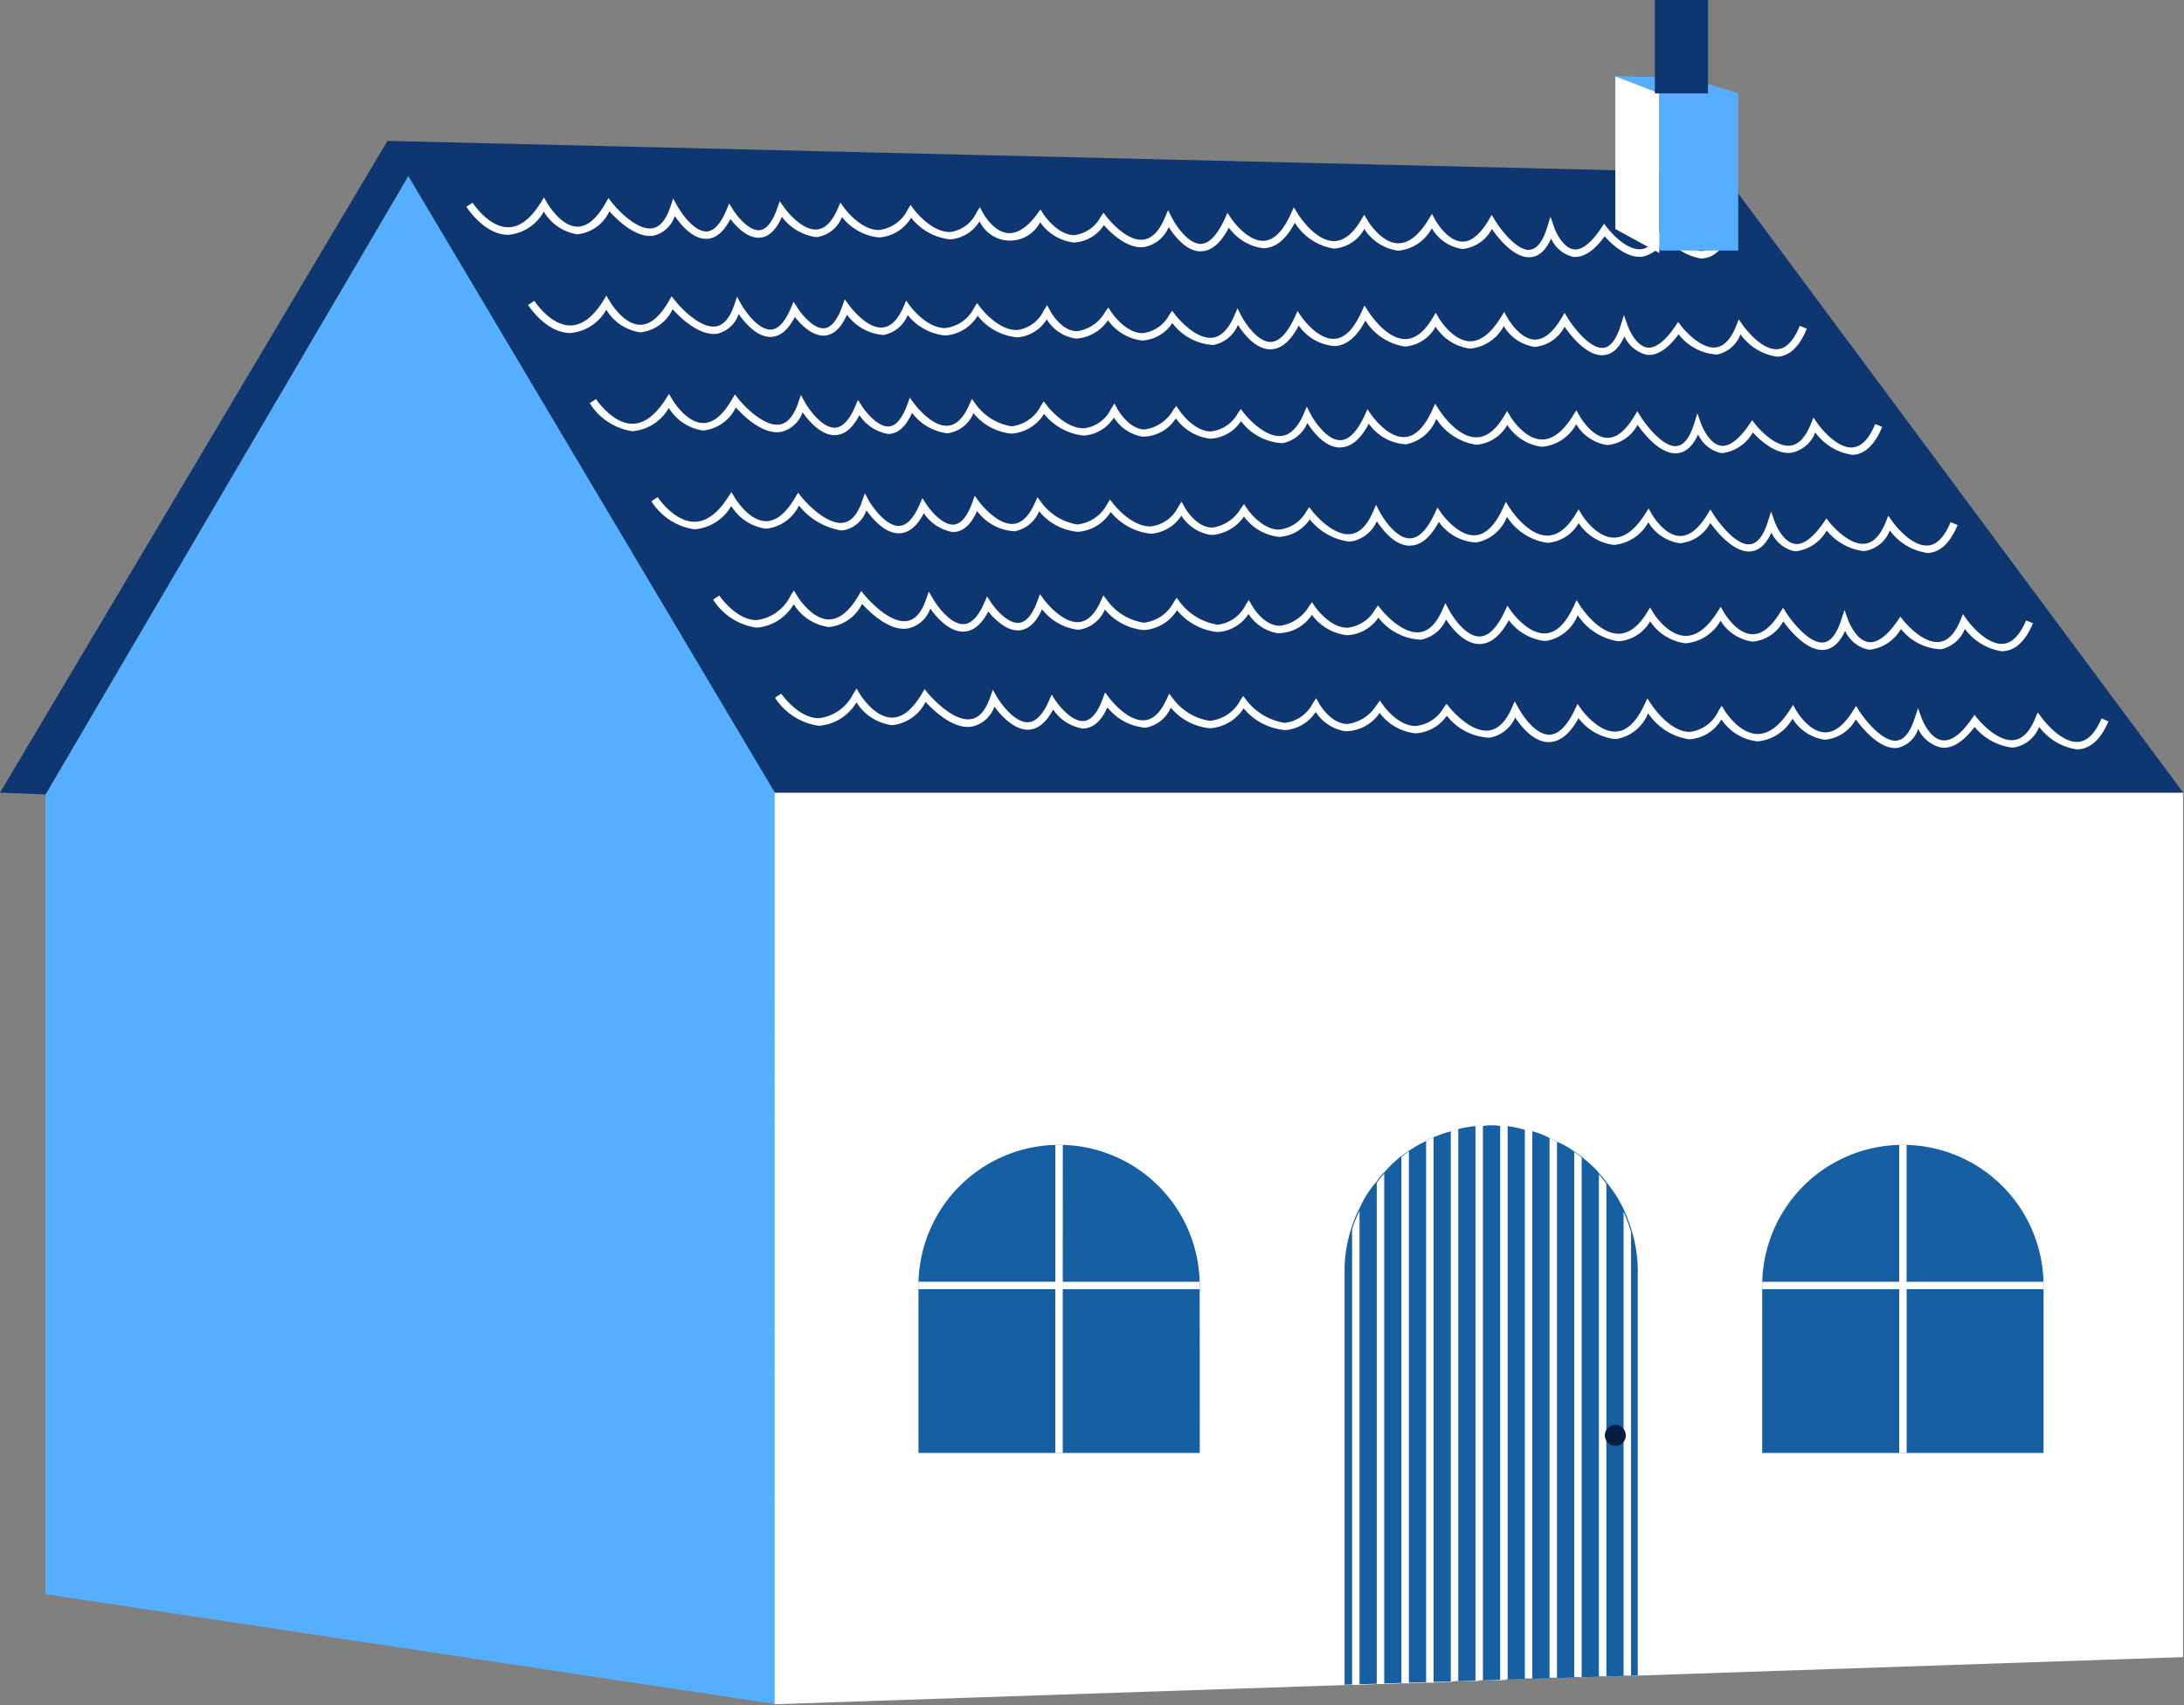 <?xml version="1.0" encoding="UTF-8" standalone="no"?><svg xmlns="http://www.w3.org/2000/svg" xmlns:xlink="http://www.w3.org/1999/xlink" fill="#000000" height="22.8" preserveAspectRatio="xMidYMid meet" version="1" viewBox="0.0 0.0 29.2 22.8" width="29.2" zoomAndPan="magnify"><rect x="0.0" y="0.0" width="29.2" height="22.8" fill="#808080" stroke="none"/><g id="change1_1"><path d="M10.36,22.786.609,21.318V10.623L5.484,2.311l4.875,8.271Z" fill="#56aeff"/></g><g id="change2_1"><path d="M10.357,10.598V22.789l7.72-.26h.1l.23-.01h.1l.23-.01h.1l.23-.01h.1l.23-.01.1-.01h.23l.1-.01h.23l.1-.01.23-.01h.1l.23-.01h.1l.23-.01h.1l.23-.01h.1l.23-.01h.1l7.38-.25V10.598Z" fill="#ffffff"/></g><g id="change3_1"><path d="M10.36,10.599,5.459,2.354.609,10.623,0,10.599,5.18,1.884l17.855.427,6.155,8.288Z" fill="#0e3772"/></g><g id="change2_2"><path d="M22.745,3.457a.718.718,0,0,1-.473-.297.426.426,0,0,1-.308.271c-.212.031-.422-.172-.51-.271-.145.2-.286.289-.425.274a.433.433,0,0,1-.291-.245c-.067.152-.156.236-.265.249-.01.001-.02.002-.03.002-.208,0-.409-.252-.497-.379a.497.497,0,0,1-.391.268h-.006a.568.568,0,0,1-.406-.277.567.567,0,0,1-.445.3h-.004a.632.632,0,0,1-.453-.291.504.504,0,0,1-.404.263h-.002A.752.752,0,0,1,17.312,2.978c-.111.213-.244.327-.397.34l-.028.001a.671.671,0,0,1-.457-.275c-.108.207-.233.314-.372.316l-.005.001c-.193,0-.351-.205-.427-.325a.446.446,0,0,1-.325.267c-.229.03-.451-.19-.542-.293a.508.508,0,0,1-.403.233.644.644,0,0,1-.449-.271.453.453,0,0,1-.811-.012.504.504,0,0,1-.384.24h-.017a.765.765,0,0,1-.513-.289.546.546,0,0,1-.421.264H11.751a.721.721,0,0,1-.494-.273.428.428,0,0,1-.32.266c-.011.001-.021.002-.032.002a.687.687,0,0,1-.451-.271c-.075.172-.171.266-.286.278-.169.02-.325-.148-.403-.249-.086.17-.191.259-.312.266H9.44c-.18,0-.338-.188-.418-.305a.397.397,0,0,1-.282.262c-.233.039-.489-.21-.592-.326a.536.536,0,0,1-.426.308h0A.625.625,0,0,1,7.271,2.829a.604.604,0,0,1-.475.311H6.795c-.318,0-.55-.36-.56-.376L6.319,2.711c.002.003.212.328.476.328h.001c.152-.001.297-.111.433-.328l.044-.071.042.073c.002.003.182.318.407.318h0c.13,0,.257-.107.376-.318l.037-.065.046.06c.079.101.313.347.507.347a.22.22,0,0,0,.036-.003c.102-.018.182-.115.24-.289l.036-.108.056.1c.053.096.224.34.385.34h.009c.097-.006.185-.102.262-.285l.037-.089.051.082c.049.079.203.276.343.276l.016-.001c.113-.013.19-.167.234-.295l.032-.092.056.079c.002.004.213.299.424.299l.022-.001c.106-.011.198-.104.274-.278l.035-.081.051.071c.002.003.214.296.464.296l.008-.001a.488.488,0,0,0,.377-.273l.039-.061.043.059c.002.003.227.302.477.302h.013a.454.454,0,0,0,.347-.259l.046-.074.041.077c.001.003.136.256.337.271h.019c.12,0,.245-.086.37-.257l.043-.059.039.061c.002.003.182.278.408.282h.004a.458.458,0,0,0,.353-.243l.039-.057.042.055c.002.003.234.307.462.307.01,0,.02-.001.03-.002.114-.014.21-.113.287-.294l.042-.1.049.097c.05.1.216.354.386.354h.003c.14-.003.25-.183.319-.333l.037-.082.05.075c.002.003.202.299.424.299l.021-.001c.132-.011.25-.132.353-.36l.039-.087.05.081c.002.004.228.371.487.371h.001c.129-.001.25-.095.36-.28l.043-.073.043.073c.001.003.18.306.412.309h.003c.138,0,.273-.107.403-.319l.045-.074.042.077c.001.003.16.29.364.294h.004c.118,0,.234-.097.347-.286l.042-.071.043.07c.069.114.281.398.455.398L20.46,3.338c.091-.011.167-.11.225-.295L20.73,2.898l.05.143c.026.076.124.276.261.293l.02.002c.103,0,.222-.099.347-.286l.039-.059.043.056c.002.003.22.286.43.286a.16.16,0,0,0,.03-.002c.105-.015.194-.111.264-.287l.034-.087.053.077c.002.003.224.322.443.322l.023-.001c.112-.013.209-.117.287-.312l.093.037c-.093.231-.217.357-.369.374C22.767,3.456,22.756,3.457,22.745,3.457Zm1.04,1.311c.152-.017.278-.142.372-.373L24.063,4.357c-.079.194-.176.299-.29.312l-.024.001c-.222,0-.446-.32-.449-.323l-.053-.077-.034.087c-.07.176-.16.272-.267.288-.01.001-.021.002-.032.002-.212,0-.433-.283-.435-.286l-.042-.056-.039.058c-.134.2-.269.298-.371.285-.167-.021-.264-.29-.265-.293L21.712,4.213,21.667,4.356c-.058.185-.135.284-.227.295l-.019.001c-.176,0-.39-.284-.46-.398l-.043-.07-.042.071c-.113.189-.231.286-.351.286h-.004c-.207-.004-.367-.292-.368-.295l-.042-.075-.045.073c-.131.212-.268.319-.408.319h-.003c-.235-.003-.415-.306-.417-.309l-.042-.072-.043.072c-.111.186-.234.28-.365.28h-.001c-.263,0-.491-.367-.494-.371L18.243,4.084,18.204,4.17c-.103.228-.223.35-.356.36l-.021.001c-.225,0-.427-.295-.429-.299l-.05-.073-.037.081c-.1.218-.208.33-.322.332h-.004c-.173,0-.341-.256-.392-.354l-.048-.096-.042.099c-.078.181-.175.28-.291.295-.01.001-.021.001-.031.001-.23,0-.466-.304-.468-.307l-.042-.055-.039.057a.463.463,0,0,1-.357.243H15.271c-.229-.004-.411-.279-.413-.282l-.04-.061-.042.059a.515.515,0,0,1-.375.258l-.02-.001c-.203-.015-.339-.268-.34-.271L14,4.08l-.046.074a.455.455,0,0,1-.351.258l-.014.001c-.253,0-.48-.299-.482-.303l-.043-.058-.039.061a.492.492,0,0,1-.381.273l-.008.001c-.253,0-.467-.293-.469-.296l-.051-.071-.035.08c-.076.174-.169.268-.277.279l-.023.001c-.214,0-.428-.297-.43-.3L11.294,4.003l-.032.091c-.045.128-.123.282-.238.295l-.016.001c-.142,0-.297-.196-.347-.275l-.051-.081-.037.088c-.078.184-.167.279-.265.285h-.009c-.163,0-.336-.244-.39-.34l-.055-.099-.036.107c-.058.174-.14.271-.243.289a.223.223,0,0,1-.037.003c-.196,0-.434-.246-.513-.348L8.979,3.962l-.037.064c-.121.211-.249.317-.38.317h0c-.228,0-.41-.314-.412-.317l-.042-.073-.044.071c-.136.217-.284.327-.438.328H7.625c-.267,0-.479-.325-.481-.329l-.084.055c.01.015.244.375.565.375H7.627a.61.61,0,0,0,.479-.312.635.635,0,0,0,.456.303H8.562a.541.541,0,0,0,.431-.309c.104.116.363.364.599.327a.401.401,0,0,0,.284-.263c.081.116.241.306.423.306h.014c.122-.007.227-.096.314-.267.078.101.238.265.407.249.117-.013.214-.106.29-.279a.664.664,0,0,0,.488.271.434.434,0,0,0,.324-.266.733.733,0,0,0,.499.273h.011a.553.553,0,0,0,.425-.264.759.759,0,0,0,.536.289.512.512,0,0,0,.388-.24.552.552,0,0,0,.378.255l.027.001a.557.557,0,0,0,.414-.245.651.651,0,0,0,.454.271h.006a.517.517,0,0,0,.4-.233.735.735,0,0,0,.548.293.446.446,0,0,0,.329-.268c.077.12.237.326.432.326h.006c.14-.003.266-.109.375-.317a.643.643,0,0,0,.49.274c.155-.013.29-.127.401-.341a.762.762,0,0,0,.529.347h.001a.512.512,0,0,0,.409-.265.641.641,0,0,0,.458.292h.005a.572.572,0,0,0,.449-.3.576.576,0,0,0,.411.277l.006.001a.503.503,0,0,0,.395-.27c.088.127.292.381.502.381.01,0,.021-.001.031-.002.11-.014.199-.098.268-.25a.436.436,0,0,0,.294.245c.135.021.283-.073.43-.273a.696.696,0,0,0,.516.271.429.429,0,0,0,.311-.271.728.728,0,0,0,.479.298A.21.21,0,0,0,23.784,4.768Zm1.005,1.313c.154-.017.28-.143.375-.373L25.071,5.671c-.08.193-.178.298-.293.311l-.025.002c-.225,0-.452-.32-.454-.323L24.246,5.584,24.211,5.67c-.071.176-.161.272-.269.288-.011.001-.022.002-.033.002-.215,0-.438-.283-.44-.286l-.042-.055-.039.057c-.136.201-.27.3-.376.284-.169-.021-.267-.29-.268-.293l-.05-.14L22.65,5.668c-.059.186-.136.285-.23.296l-.02.002c-.178,0-.395-.285-.466-.398l-.043-.069-.042.07c-.115.189-.234.286-.355.286h-.004c-.209-.004-.371-.292-.372-.295l-.042-.074-.045.072c-.132.212-.271.319-.413.319h-.003c-.238-.003-.42-.306-.422-.309l-.042-.072-.043.071c-.112.187-.237.281-.369.281h-.001c-.267,0-.497-.367-.5-.371L19.188,5.399l-.039.085c-.104.228-.225.349-.36.36l-.021.001c-.228,0-.433-.297-.435-.3l-.05-.073-.037.081c-.101.219-.211.331-.326.333H17.916c-.175,0-.345-.256-.396-.354l-.048-.095-.042.098c-.078.181-.177.28-.293.294a.173.173,0,0,1-.032.002c-.233,0-.471-.304-.474-.307l-.042-.054-.039.056a.469.469,0,0,1-.361.243h-.004c-.232-.004-.416-.279-.418-.282l-.04-.06-.042.057a.517.517,0,0,1-.379.258h-.02c-.205-.016-.343-.269-.345-.271l-.041-.076-.046.073a.46.46,0,0,1-.354.258l-.014.001c-.256,0-.485-.3-.488-.303l-.043-.057-.039.06a.503.503,0,0,1-.386.273H13.521a.73.73,0,0,1-.476-.296L12.994,5.334l-.035.079c-.077.174-.171.268-.28.279l-.024.001c-.216,0-.433-.296-.435-.299l-.056-.077-.032.09c-.046.127-.125.282-.241.295l-.017.001c-.144,0-.301-.196-.352-.275l-.051-.08-.037.087c-.079.183-.168.278-.268.284h-.009c-.166,0-.341-.244-.396-.34L10.708,5.281l-.036.106c-.059.174-.141.271-.245.289a.25.25,0,0,1-.038.003c-.198,0-.438-.246-.519-.348L9.825,5.274,9.788,5.338c-.122.212-.251.319-.385.319h0c-.231,0-.415-.315-.416-.318l-.042-.072L8.901,5.337c-.139.217-.288.328-.443.329H8.456c-.27,0-.485-.326-.487-.33l-.084.055a.811.811,0,0,0,.57.375h.002a.618.618,0,0,0,.485-.312.64.64,0,0,0,.46.303h0a.547.547,0,0,0,.436-.309c.104.115.362.37.606.327a.402.402,0,0,0,.286-.263c.081.115.244.307.428.307l.015-.001c.123-.007.229-.096.317-.267a.573.573,0,0,0,.385.252l.027-.002c.118-.013.215-.107.292-.28a.704.704,0,0,0,.461.272c.011,0,.022-.001.033-.002a.439.439,0,0,0,.327-.267.743.743,0,0,0,.505.274h.01a.556.556,0,0,0,.429-.264.783.783,0,0,0,.524.29h.018a.52.52,0,0,0,.392-.241.56.56,0,0,0,.382.256.53.53,0,0,0,.446-.245.659.659,0,0,0,.459.272h.007a.523.523,0,0,0,.405-.234.744.744,0,0,0,.555.294.453.453,0,0,0,.332-.269c.077.12.239.327.437.327l.006-.001c.141-.003.269-.109.379-.318a.645.645,0,0,0,.497.276.542.542,0,0,0,.405-.341.772.772,0,0,0,.535.347h.001a.519.519,0,0,0,.413-.265.647.647,0,0,0,.462.292h.005a.579.579,0,0,0,.455-.301.582.582,0,0,0,.415.278h.006a.509.509,0,0,0,.399-.27c.089.127.295.381.507.381.011,0,.021-.001.032-.002.111-.014.202-.098.271-.251a.441.441,0,0,0,.297.247.21.21,0,0,0,.035.002.546.546,0,0,0,.399-.276c.09.099.31.305.522.271a.433.433,0,0,0,.313-.271.739.739,0,0,0,.484.298C24.766,6.083,24.777,6.082,24.789,6.081Zm1.005,1.312c.155-.017.282-.143.378-.372l-.093-.039c-.081.194-.18.299-.296.312l-.026.001c-.228,0-.457-.32-.459-.324l-.053-.074-.034.085c-.071.176-.163.272-.272.288-.011.001-.022.002-.033.002-.218,0-.444-.284-.446-.287l-.042-.053-.038.056c-.129.188-.253.287-.36.287l-.021-.002c-.171-.022-.27-.29-.271-.293l-.049-.139-.045.14c-.06.185-.138.284-.232.296-.185.027-.417-.278-.492-.396l-.043-.068-.042.068c-.116.19-.237.286-.359.286H22.46c-.212-.004-.375-.292-.377-.295l-.041-.073-.045.071c-.134.212-.274.319-.418.319H21.575c-.241-.003-.425-.305-.427-.308L21.106,6.811l-.043.07c-.114.186-.24.28-.374.281h-.001c-.27,0-.503-.368-.505-.372L20.133,6.712l-.039.084c-.105.228-.228.35-.365.361l-.022.001c-.23,0-.437-.297-.439-.3l-.049-.072-.037.079c-.102.22-.213.332-.331.334h-.004c-.177,0-.349-.256-.4-.355L18.398,6.751l-.042.096c-.079.181-.179.28-.297.295-.011.001-.021.002-.033.002-.236,0-.477-.304-.479-.307l-.042-.054-.039.055a.475.475,0,0,1-.366.244h-.005c-.235-.004-.421-.279-.423-.282l-.039-.059-.042.056a.526.526,0,0,1-.383.258l-.021-.001c-.208-.016-.347-.269-.349-.271l-.041-.075-.045.072a.47.47,0,0,1-.359.258l-.015.001c-.26,0-.492-.3-.494-.303l-.042-.056-.039.059a.507.507,0,0,1-.391.273l-.009.001a.741.741,0,0,1-.481-.296l-.051-.069-.035.078c-.078.174-.173.268-.283.279-.226.021-.463-.296-.465-.299l-.056-.076-.032.089c-.067.186-.149.284-.243.295l-.018.001c-.146,0-.305-.197-.356-.276l-.051-.078-.037.086c-.08.184-.171.279-.271.285h-.01c-.167,0-.344-.244-.399-.34L11.563,6.596l-.036.104c-.059.174-.143.271-.247.289a.174.174,0,0,1-.039.004c-.201,0-.444-.246-.525-.348l-.046-.057-.037.062c-.123.212-.254.319-.39.319-.234,0-.42-.315-.422-.319l-.042-.07-.044.068c-.14.218-.291.328-.448.329h-.002c-.273,0-.49-.326-.492-.329l-.084.055a.821.821,0,0,0,.576.375h.002a.627.627,0,0,0,.49-.312.648.648,0,0,0,.465.304h0a.551.551,0,0,0,.44-.31.911.911,0,0,0,.558.332.273.273,0,0,0,.056-.005.404.404,0,0,0,.288-.263c.082.115.246.307.432.307h.015c.124-.007.231-.097.321-.268a.583.583,0,0,0,.389.252l.029-.002c.118-.014.217-.107.294-.28a.664.664,0,0,0,.5.271.441.441,0,0,0,.329-.268.752.752,0,0,0,.511.275H14.416a.564.564,0,0,0,.434-.265.799.799,0,0,0,.53.29h.019a.527.527,0,0,0,.396-.241.569.569,0,0,0,.386.257l.029.001a.573.573,0,0,0,.422-.246.672.672,0,0,0,.464.272h.007a.533.533,0,0,0,.409-.234.806.806,0,0,0,.517.296.335.335,0,0,0,.044-.002.459.459,0,0,0,.335-.27c.078.12.241.328.44.328l.006-.001c.143-.003.271-.109.383-.318a.647.647,0,0,0,.502.276.549.549,0,0,0,.409-.343.777.777,0,0,0,.541.348h.001a.525.525,0,0,0,.417-.265.653.653,0,0,0,.467.292l.005.001a.586.586,0,0,0,.459-.303.589.589,0,0,0,.419.28h.007a.513.513,0,0,0,.403-.271c.093.131.327.406.545.38.112-.014.203-.099.272-.252a.446.446,0,0,0,.299.248c.012.001.023.002.036.002a.554.554,0,0,0,.404-.277.758.758,0,0,0,.482.274.365.365,0,0,0,.046-.003.436.436,0,0,0,.316-.272.748.748,0,0,0,.489.299A.223.223,0,0,0,25.794,7.394Zm1.006,1.313c.156-.018.284-.143.38-.372L27.089,8.296c-.082.193-.182.299-.3.312l-.027.002c-.23,0-.463-.32-.465-.324L26.244,8.212,26.21,8.296c-.072.175-.164.271-.274.287a.208.208,0,0,1-.035.003c-.221,0-.449-.284-.451-.287l-.042-.053-.038.056c-.13.188-.255.286-.364.286L24.983,8.586c-.173-.022-.272-.291-.273-.293l-.049-.137-.045.138c-.061.185-.139.284-.235.297l-.021.001c-.183,0-.405-.285-.478-.398l-.042-.068-.042.068c-.117.19-.24.287-.364.287H23.429c-.215-.004-.38-.292-.382-.295l-.041-.072-.044.069c-.135.213-.277.32-.423.32h-.003c-.244-.003-.43-.306-.432-.309l-.042-.07-.043.069c-.115.187-.243.281-.379.281h-.001c-.273,0-.509-.368-.511-.371l-.049-.078-.039.083c-.106.229-.23.35-.369.361l-.023.001c-.233,0-.443-.296-.445-.299l-.049-.071-.037.078c-.103.219-.215.331-.334.333h-.004c-.18,0-.354-.256-.406-.355l-.048-.092-.042.095c-.08.181-.181.28-.299.295a.198.198,0,0,1-.034.002c-.239,0-.482-.304-.485-.308l-.041-.052-.039.054a.481.481,0,0,1-.371.244h-.005c-.238-.004-.426-.28-.428-.283l-.039-.058-.042.056a.533.533,0,0,1-.389.259l-.021-.001c-.21-.016-.351-.269-.352-.271l-.041-.073-.045.07a.475.475,0,0,1-.363.259l-.015.001a.791.791,0,0,1-.5-.303l-.042-.056-.039.058a.514.514,0,0,1-.395.274H15.29a.746.746,0,0,1-.487-.297L14.752,7.962l-.035.077c-.079.174-.175.268-.287.279l-.025.001c-.222,0-.443-.296-.446-.299l-.055-.075-.032.087c-.068.186-.15.285-.246.296l-.018.001c-.147,0-.309-.197-.36-.276l-.051-.078-.037.085c-.08.185-.172.28-.274.286H12.877c-.17,0-.349-.244-.404-.341l-.055-.095-.036.104c-.06.174-.144.271-.25.289a.201.201,0,0,1-.042.004c-.244,0-.527-.345-.53-.348l-.045-.056-.037.062c-.125.212-.257.318-.395.318-.236,0-.425-.315-.427-.318l-.041-.069-.044.067a.586.586,0,0,1-.454.329h-.002c-.276,0-.496-.326-.498-.329l-.083.055a.826.826,0,0,0,.581.375h.002a.633.633,0,0,0,.495-.313.655.655,0,0,0,.47.305h0a.559.559,0,0,0,.444-.31c.105.114.373.377.622.327a.41.41,0,0,0,.29-.264c.082.115.249.308.437.308h.015c.125-.007.234-.098.324-.269.08.101.25.271.422.251.119-.014.219-.108.296-.281a.723.723,0,0,0,.472.273c.011,0,.023-.001.035-.002a.445.445,0,0,0,.333-.268.764.764,0,0,0,.516.275h.011a.571.571,0,0,0,.438-.265.806.806,0,0,0,.536.291h.019A.531.531,0,0,0,16.693,8.21a.574.574,0,0,0,.39.257.541.541,0,0,0,.457-.246.679.679,0,0,0,.468.273h.007a.539.539,0,0,0,.414-.235.759.759,0,0,0,.568.295.462.462,0,0,0,.337-.27c.078.119.244.328.446.328h.006c.144-.003.274-.11.387-.319a.702.702,0,0,0,.477.278c.01,0,.021-.001.031-.002a.555.555,0,0,0,.413-.343.787.787,0,0,0,.546.349h.001a.532.532,0,0,0,.422-.267.662.662,0,0,0,.472.294h.005a.594.594,0,0,0,.464-.302.596.596,0,0,0,.424.279l.007.001a.521.521,0,0,0,.407-.271c.09.123.304.382.52.382a.179.179,0,0,0,.032-.002c.113-.014.205-.099.275-.253a.45.45,0,0,0,.302.249c.012.001.024.002.037.002a.558.558,0,0,0,.408-.277.717.717,0,0,0,.535.272.442.442,0,0,0,.319-.273.756.756,0,0,0,.495.3C26.775,8.709,26.788,8.708,26.8,8.707Zm1.005,1.312c.157-.018.287-.143.384-.372l-.092-.039c-.083.193-.184.299-.303.312a.131.131,0,0,1-.027.002c-.234,0-.468-.321-.471-.324l-.052-.072-.035.082c-.072.176-.166.272-.277.288a.215.215,0,0,1-.036.003c-.223,0-.454-.284-.456-.287l-.042-.052-.038.055c-.141.202-.271.301-.392.285-.175-.022-.275-.291-.276-.294l-.049-.135-.045.137c-.061.185-.141.284-.238.296l-.021.002c-.185,0-.41-.285-.483-.399l-.042-.066-.042.067c-.119.19-.242.286-.368.286h-.005c-.218-.004-.385-.292-.386-.295l-.041-.072-.044.069c-.137.213-.281.32-.428.32h-.003c-.247-.003-.435-.306-.437-.309l-.042-.068-.043.068a.487.487,0,0,1-.383.281h-.001c-.276,0-.515-.368-.517-.372l-.049-.076-.039.082c-.107.228-.232.35-.372.361l-.024.001c-.236,0-.448-.297-.45-.3l-.049-.07-.037.077c-.104.219-.218.331-.338.334h-.004c-.219,0-.409-.352-.411-.355L20.252,9.379l-.042.094c-.081.181-.183.279-.303.295-.012.001-.023.002-.035.002-.242,0-.488-.305-.49-.308l-.041-.051-.039.053a.486.486,0,0,1-.375.244h-.005c-.241-.004-.431-.28-.433-.283l-.039-.057-.042.055a.539.539,0,0,1-.393.258l-.021-.001c-.213-.016-.355-.269-.356-.271L17.597,9.336l-.045.069a.481.481,0,0,1-.367.26h-.016a.8.8,0,0,1-.505-.303l-.042-.055-.039.057a.517.517,0,0,1-.399.274l-.009.001a.755.755,0,0,1-.492-.297l-.051-.066-.035.076c-.08.173-.177.268-.29.279l-.026.001c-.225,0-.448-.296-.451-.3l-.055-.073-.032.086c-.068.186-.152.284-.249.296l-.019.001c-.149,0-.312-.198-.365-.277L14.061,9.288l-.037.084c-.081.184-.174.28-.277.286h-.01c-.172,0-.353-.244-.409-.341l-.054-.094-.036.103c-.061.173-.145.271-.252.289a.218.218,0,0,1-.043.004c-.247,0-.533-.345-.536-.348l-.045-.056-.037.062c-.126.212-.26.319-.399.319-.24,0-.43-.316-.432-.319l-.041-.069-.044.067a.591.591,0,0,1-.458.329h-.002c-.279,0-.501-.326-.504-.329l-.083.055a.835.835,0,0,0,.587.375h.002a.64.64,0,0,0,.5-.313.662.662,0,0,0,.475.305h0a.565.565,0,0,0,.449-.311c.106.114.379.379.628.328a.413.413,0,0,0,.293-.265c.085.119.265.315.457.309.126-.007.236-.098.327-.27a.592.592,0,0,0,.397.254l.03-.002c.12-.014.221-.107.299-.281a.72.72,0,0,0,.512.272.452.452,0,0,0,.335-.269.774.774,0,0,0,.521.276h.011a.579.579,0,0,0,.442-.266.81.81,0,0,0,.561.291.536.536,0,0,0,.403-.243.577.577,0,0,0,.394.258.555.555,0,0,0,.461-.245.688.688,0,0,0,.474.273h.007a.546.546,0,0,0,.417-.235.767.767,0,0,0,.574.294.465.465,0,0,0,.34-.27c.079.119.246.329.45.329l.006-.001c.145-.003.277-.11.391-.32a.711.711,0,0,0,.482.279c.011,0,.021,0,.032-.001a.557.557,0,0,0,.416-.344.796.796,0,0,0,.552.349h.002a.536.536,0,0,0,.426-.266.667.667,0,0,0,.477.293l.005.001a.602.602,0,0,0,.469-.304.606.606,0,0,0,.428.281h.007a.525.525,0,0,0,.411-.271c.09.123.307.383.524.383.011,0,.022-.001.033-.002a.376.376,0,0,0,.277-.254.454.454,0,0,0,.305.249c.141.022.296-.073.45-.275a.778.778,0,0,0,.493.275.402.402,0,0,0,.048-.003.446.446,0,0,0,.322-.273.764.764,0,0,0,.5.3A.24.24,0,0,0,27.805,10.02Z" fill="#ffffff"/></g><g id="change4_1"><path d="M21.897,17.008v5.397l-3.92.123v-5.52a1.774,1.774,0,0,1,.1-.61,1.334,1.334,0,0,1,.1-.24,1.375,1.375,0,0,1,.23-.36.529.529,0,0,1,.1-.12,1.579,1.579,0,0,1,.23-.22c.03-.02.07-.05.1-.07a1.707,1.707,0,0,1,.23-.13.315.315,0,0,1,.1-.05,1.552,1.552,0,0,1,.23-.08c.03-.01.06-.02.1-.03a1.571,1.571,0,0,1,.23-.04.335.335,0,0,1,.1,0,.41.41,0,0,1,.11-.01.486.486,0,0,1,.12.01h.1a1.553,1.553,0,0,1,.23.05.295.295,0,0,1,.1.02.917.917,0,0,1,.23.09.315.315,0,0,1,.1.05,1.044,1.044,0,0,1,.23.13.607.607,0,0,1,.1.07c.06.05.12.1.18.16a.265.265,0,0,1,.05.06,1.059,1.059,0,0,1,.1.12,1.695,1.695,0,0,1,.23.36,2.001,2.001,0,0,1,.1.26A1.853,1.853,0,0,1,21.897,17.008Zm-5.857.181a1.88,1.88,0,0,0-1.88-1.88h0A1.88,1.88,0,0,0,12.28,17.189V19.429h3.761Zm11.282,0a1.88,1.88,0,0,0-1.88-1.88h0A1.88,1.88,0,0,0,23.561,17.189V19.429h3.761Z" fill="#165fa2"/></g><g id="change2_3"><path d="M14.209,17.14H16.04v.1H14.209v2.19h-.1V17.239H12.28v-.1h1.83V15.309h.1Zm13.112,0H25.491V15.309H25.392v1.831H23.561v.1H25.392v2.19h.1V17.239h1.831Z" fill="#ffffff"/></g><g id="change2_4"><path d="M18.077,16.442V22.529h.1V16.194A1.413,1.413,0,0,0,18.077,16.442Zm.33-.622v6.698h.1V15.696A.545.545,0,0,0,18.407,15.82Zm.33-.352v7.04h.1V15.395C18.807,15.416,18.767,15.447,18.737,15.468Zm.33-.207v7.237h.1V15.209A.311.311,0,0,0,19.067,15.26Zm.33-.135v7.361l.1-.01V15.095C19.457,15.105,19.427,15.115,19.397,15.126Zm.33-.073v7.424l.1-.01V15.053A.323.323,0,0,0,19.727,15.053Zm.33,0v7.413l.1-.01V15.053Zm.33.052v7.341h.1V15.126A.287.287,0,0,0,20.387,15.105Zm.33.114v7.216h.1v-7.164A.311.311,0,0,0,20.717,15.219Zm.33.187v7.019h.1V15.478A.608.608,0,0,0,21.047,15.406Zm.33.301v6.708h.1V15.831A1.091,1.091,0,0,0,21.377,15.706Zm.33.498v6.2h.1V16.474A2.122,2.122,0,0,0,21.707,16.204Z" fill="#ffffff"/></g><g id="change5_1"><path d="M21.737,19.194a.14.14,0,1,1-.14-.14A.14.14,0,0,1,21.737,19.194Z" fill="#051d40"/></g><g id="change2_5"><path d="M22.185,3.383l-.588-.32V1.019l.588.22Z" fill="#ffffff"/></g><g id="change1_2"><path d="M23.24,3.35H22.185V1.249h1.055Zm-1.643-2.33.588.229h1.055l-.665-.209" fill="#56aeff"/></g><g id="change3_2"><path d="M22.836,1.249h-.711V0h.711Z" fill="#0e3772"/></g></svg>